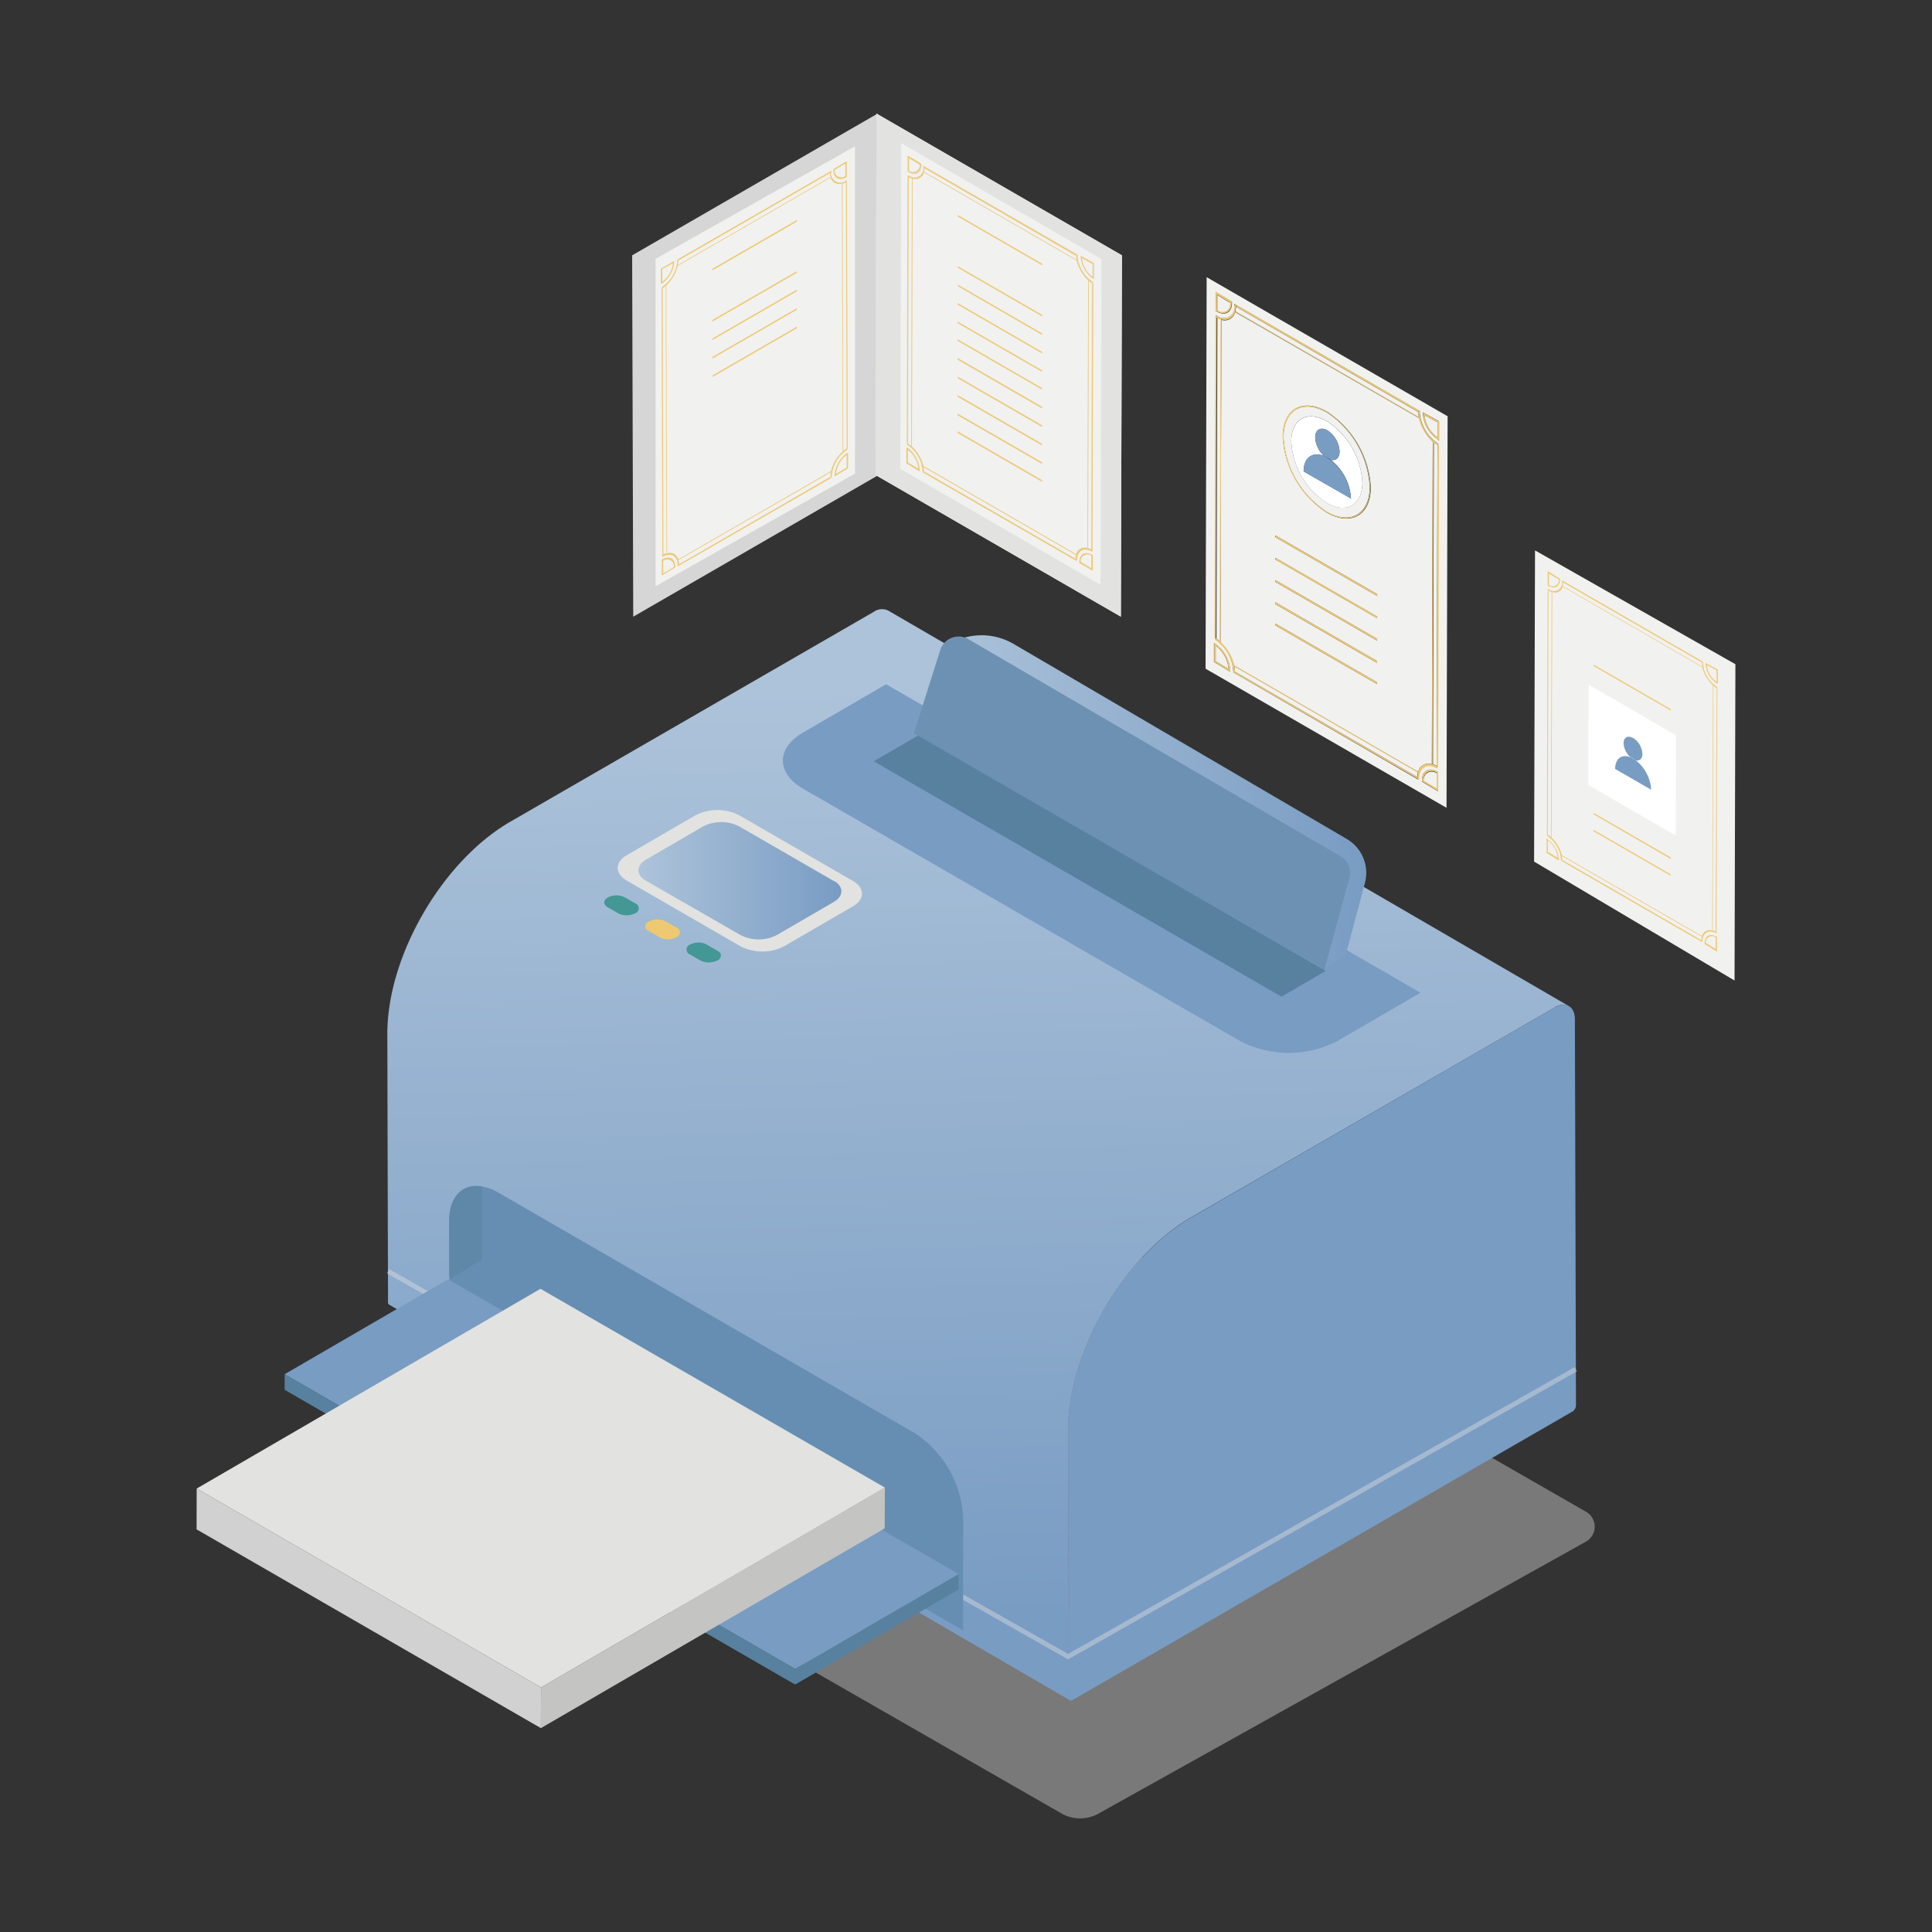 <svg id="Layer_1" data-name="Layer 1" xmlns="http://www.w3.org/2000/svg" xmlns:xlink="http://www.w3.org/1999/xlink" viewBox="0 0 250 250">
  <rect x="0" y="0" width="250" height="250" fill="#333333" stroke="none"/>
  <defs>
    <style>
      .cls-1, .cls-7 {
        fill: none;
      }

      .cls-2 {
        fill: #fff;
      }

      .cls-3 {
        fill: #e2e2e0;
      }

      .cls-4 {
        opacity: 0.4;
      }

      .cls-5 {
        fill: url(#linear-gradient);
      }

      .cls-6 {
        fill: #799cc3;
      }

      .cls-7 {
        stroke: #e2e2e0;
        stroke-miterlimit: 10;
        stroke-width: 0.62px;
        opacity: 0.41;
      }

      .cls-8 {
        fill: #668eb2;
      }

      .cls-9 {
        isolation: isolate;
      }

      .cls-10 {
        clip-path: url(#clip-path);
      }

      .cls-11 {
        fill: #439794;
      }

      .cls-12 {
        fill: #eec972;
      }

      .cls-13, .cls-20 {
        fill: #5881a0;
      }

      .cls-14 {
        fill: url(#linear-gradient-2);
      }

      .cls-15 {
        fill: #c4c4c2;
      }

      .cls-16 {
        fill: #d1d1d1;
      }

      .cls-17 {
        fill: url(#linear-gradient-3);
      }

      .cls-18 {
        fill: #6d91b2;
      }

      .cls-19 {
        clip-path: url(#clip-path-2);
      }

      .cls-20 {
        opacity: 0.55;
      }

      .cls-21 {
        clip-path: url(#clip-path-3);
      }

      .cls-22 {
        fill: #f1f1f0;
      }

      .cls-23 {
        clip-path: url(#clip-path-4);
      }

      .cls-24 {
        clip-path: url(#clip-path-5);
      }

      .cls-25 {
        fill: #d6d6d6;
      }

      .cls-26 {
        clip-path: url(#clip-path-6);
      }
    </style>
    <linearGradient id="linear-gradient" x1="124.88" y1="88.19" x2="128.32" y2="209.43" gradientUnits="userSpaceOnUse">
      <stop offset="0" stop-color="#adc3da"/>
      <stop offset="1" stop-color="#799cc3"/>
    </linearGradient>
    <clipPath id="clip-path">
      <polygon class="cls-1" points="77.55 116.77 79.75 115.48 93.94 123.67 91.73 124.96 77.55 116.77"/>
    </clipPath>
    <linearGradient id="linear-gradient-2" x1="82.62" y1="113.95" x2="108.87" y2="113.95" xlink:href="#linear-gradient"/>
    <linearGradient id="linear-gradient-3" x1="120.75" y1="103.86" x2="176.79" y2="103.86" xlink:href="#linear-gradient"/>
    <clipPath id="clip-path-2">
      <polygon class="cls-1" points="113.06 98.51 118.79 95.18 171.55 125.64 165.82 128.97 113.06 98.51"/>
    </clipPath>
    <clipPath id="clip-path-3">
      <polygon class="cls-1" points="156 86.53 156.14 35.81 187.32 53.81 187.18 104.53 156 86.53"/>
    </clipPath>
    <clipPath id="clip-path-4">
      <polygon class="cls-2" points="205.55 101.58 205.59 88.63 216.86 95.14 216.82 108.09 205.55 101.58"/>
    </clipPath>
    <clipPath id="clip-path-5">
      <polygon class="cls-1" points="81.94 79.8 81.8 33.04 113.56 14.7 113.7 61.46 81.94 79.8"/>
    </clipPath>
    <clipPath id="clip-path-6">
      <polygon class="cls-3" points="145.04 79.8 145.18 33.04 113.42 14.7 113.28 61.46 145.04 79.8"/>
    </clipPath>
  </defs>
  <g>
    <g class="cls-4">
      <path class="cls-3" d="M205.25,195.63a2.22,2.22,0,0,1,0,3.84L142,234.76a4.9,4.9,0,0,1-4.47,0l-87.35-50.1c-1.23-.72-1.24-1.88,0-2.59l66.58-37.22Z"/>
    </g>
    <path class="cls-5" d="M114.92,79a1.85,1.85,0,0,0-1.87.18l-47,27.14c-8.83,5.1-16,17.45-15.93,27.6l.09,34.61a.29.29,0,0,0,.13.28l88.1,51.2a.32.32,0,0,1-.13-.29l-.1-34.6c0-10.15,7.11-22.51,15.94-27.61l47-27.13a1.87,1.87,0,0,1,1.88-.18Z"/>
    <path class="cls-6" d="M201.14,130.38c1.46-.84,2.64-.17,2.65,1.5l.14,50a1,1,0,0,1-.45.77L138.76,220c-.25.14-.45,0-.45-.26l-.1-34.6c0-10.15,7.11-22.51,15.94-27.61Z"/>
    <path class="cls-6" d="M183.83,128.47,114.66,88.54l-10.79,6.28c-3.43,2-3.41,5.22,0,7.21l56.66,32.72a13.75,13.75,0,0,0,12.46,0l10.8-6.28"/>
    <polyline class="cls-7" points="50.2 164.49 138.21 214.37 203.92 177.17"/>
    <polygon class="cls-1" points="58.09 172.58 58.15 150.67 124.65 189.07 124.59 210.97 58.09 172.58"/>
    <path class="cls-8" d="M124.63,196.33l0,14.65-66.5-38.4,0-7.71,0-6.93c0-3.15,1.76-4.82,4.21-4.42a6.43,6.43,0,0,1,2.14.8l53.85,31.1A13.88,13.88,0,0,1,124.63,196.33Z"/>
    <g class="cls-9">
      <g class="cls-10">
        <g>
          <path class="cls-11" d="M82.19,116.89l-1.32-.76a2.42,2.42,0,0,0-2.22,0c-.61.35-.6.92,0,1.28l1.33.77a2.46,2.46,0,0,0,2.21,0,.68.68,0,0,0,0-1.29"/>
          <path class="cls-12" d="M87.51,120l-1.33-.76a2.4,2.4,0,0,0-2.21,0,.67.67,0,0,0,0,1.28l1.33.77a2.46,2.46,0,0,0,2.21,0,.68.68,0,0,0,0-1.29"/>
          <path class="cls-11" d="M92.84,123l-1.34-.77a2.43,2.43,0,0,0-2.21,0,.68.68,0,0,0,0,1.28l1.33.77a2.46,2.46,0,0,0,2.21,0,.68.68,0,0,0,0-1.28"/>
        </g>
      </g>
    </g>
    <path class="cls-3" d="M110.38,114l-14.74-8.51a6.23,6.23,0,0,0-5.64,0l-8.91,5.18c-1.55.91-1.54,2.37,0,3.27l14.73,8.51a6.23,6.23,0,0,0,5.64,0l8.92-5.18c1.55-.9,1.54-2.37,0-3.27"/>
    <g class="cls-9">
      <polygon class="cls-13" points="124.04 203.68 124.03 205.69 102.89 217.98 102.9 215.96 124.04 203.68"/>
      <polygon class="cls-13" points="102.9 215.96 102.89 217.98 36.83 179.84 36.84 177.82 102.9 215.96"/>
      <polygon class="cls-6" points="124.04 203.68 102.9 215.96 36.84 177.82 57.98 165.54 124.04 203.68"/>
    </g>
    <path class="cls-14" d="M107.89,114l-12.23-7.06a5.15,5.15,0,0,0-4.68,0l-7.4,4.3c-1.29.75-1.28,2,0,2.72L95.83,121a5.15,5.15,0,0,0,4.68,0l7.4-4.3c1.29-.75,1.28-2,0-2.72"/>
    <g class="cls-9">
      <polygon class="cls-15" points="114.5 192.49 114.48 197.77 69.99 223.62 70.01 218.35 114.5 192.49"/>
      <polygon class="cls-16" points="70.01 218.35 69.99 223.62 25.44 197.9 25.45 192.62 70.01 218.35"/>
      <polygon class="cls-3" points="114.5 192.49 70.01 218.35 25.45 192.62 69.94 166.77 114.5 192.49"/>
    </g>
    <path class="cls-17" d="M170.74,125.51l3.34-1.73,2.54-9.52a5.08,5.08,0,0,0-2.35-5.7l-43.1-25.23a8.21,8.21,0,0,0-9.19.6l-1.23,1Z"/>
    <path class="cls-18" d="M118.25,94.89l3.43-10.8a2.48,2.48,0,0,1,3.61-1.39l48.19,28.11a2.49,2.49,0,0,1,1.14,2.79l-3.25,11.91Z"/>
    <g class="cls-9">
      <g class="cls-19">
        <polyline class="cls-13" points="171.55 125.64 118.79 95.18 113.06 98.51 165.82 128.97 171.55 125.64"/>
      </g>
    </g>
    <polygon class="cls-1" points="185.49 99.59 185.61 57.82 157.24 41.44 157.12 83.21 185.49 99.59"/>
    <path class="cls-20" d="M62.34,153.52V163l-4.09,2.5-.14-.64,0-6.93C58.14,154.79,59.89,153.12,62.34,153.52Z"/>
    <g class="cls-9">
      <g class="cls-21">
        <g>
          <path class="cls-22" d="M183.48,99.93,159.72,86.21a3.51,3.51,0,0,1,.08.71l23.59,13.62a2.79,2.79,0,0,1,.09-.61M157.31,83.56v2l1.67,1a4.29,4.29,0,0,0-1.66-3m28.59,16.51a1.05,1.05,0,0,0-1.68,1l1.67,1v-2m-14.22-35a10.12,10.12,0,0,1-4.59-7.94c0-2.92,2.08-4.09,4.62-2.62a10.09,10.09,0,0,1,4.58,7.93c0,2.92-2.08,4.1-4.61,2.63m0-11.7c-3.08-1.77-5.59-.34-5.6,3.2a12.28,12.28,0,0,0,5.56,9.63c3.08,1.78,5.59.35,5.6-3.19a12.28,12.28,0,0,0-5.56-9.64M158,41.33a3.56,3.56,0,0,1-.47-.19l-.12,41.49a5.32,5.32,0,0,1,.47.36L158,41.33m27.54,15.9-.11,41.66a3.56,3.56,0,0,1,.47.19l.11-41.5a4.76,4.76,0,0,1-.47-.35M165.05,80.94V80.7l13.14,7.59v.24l-13.14-7.59m0-2.75v-.25l13.14,7.59v.25l-13.14-7.59m0-2.88v-.24l13.15,7.59v.24l-13.15-7.59m0-2.88v-.24l13.15,7.59V80l-13.15-7.59m0-2.88v-.24l13.15,7.59v.24l-13.15-7.59m6.59-3.22A12.52,12.52,0,0,1,166,56.51c0-3.6,2.57-5.06,5.71-3.25a12.51,12.51,0,0,1,5.67,9.82c0,3.6-2.57,5.06-5.71,3.25m12-12.19L159.82,40.39a1.38,1.38,0,0,1-1.77,1h0l-.12,41.73a6.09,6.09,0,0,1,1.76,3l23.82,13.76a1.37,1.37,0,0,1,1.77-1h0l.12-41.72a6.14,6.14,0,0,1-1.75-3m-.12-.84L159.94,39.68a2.79,2.79,0,0,1-.09.61L183.61,54a4.45,4.45,0,0,1-.09-.71m-26-15.15v2a1,1,0,0,0,1.67-.95l-1.66-1M186,54.63l-1.67-.91A4,4,0,0,0,186,56.6v-2M159.18,86.92l-2.09-1.27V83.2l.1.06a4.54,4.54,0,0,1,2,3.54v.12m26.92,15.49L184,101.14V101c0-1.26.9-1.77,2-1.14l.1.06v2.47M159.72,39.56v-.24l24,13.87v.24h0a5.29,5.29,0,0,0,2.39,4l0,0-.12,41.81-.05,0v.15c-1.29-.74-2.34-.17-2.4,1.26h0v.24L159.59,87v-.12a5.23,5.23,0,0,0-2.39-4.14v0l0,0,.12-41.95.21.12v0a1.43,1.43,0,0,0,2.25-1.34h0m-2.45.68V37.78l2.09,1.27v.12c0,1.26-.89,1.77-2,1.13l-.11-.06M186.12,56.9a4.35,4.35,0,0,1-2-3.42v-.12l2.08,1.14V57l-.11-.06m1.21-3.09-31.19-18L156,86.53l31.18,18,.15-50.72"/>
          <path class="cls-12" d="M157.48,40.88l-.21-.12-.12,41.95,0,0v-.2l.16.09.12-41.49-.16-.09v-.24l.16.09v0"/>
          <path class="cls-12" d="M183.6,100.66h0s0,.08,0,.12l-.21-.12a.49.49,0,0,0,0-.12L159.8,86.92V87l-.21-.12V87l24,13.86v-.24"/>
          <path class="cls-12" d="M186.17,57.47l0,0v.24l-.16-.1-.11,41.5.15.09v.08l.05,0,.12-41.81"/>
          <path class="cls-12" d="M183.75,53.19l-24-13.87v.24h0v-.12l.21.12v.12L183.52,53.3v-.12l.21.12v.12h0v-.24"/>
          <path class="cls-12" d="M158.05,41.35h0l-.1,0L157.83,83l.1.09.12-41.73"/>
          <path class="cls-12" d="M183.51,99.83,159.69,86.07l0,.14,23.76,13.72,0-.1"/>
          <path class="cls-12" d="M185.39,57.14l-.12,41.72h0l.1,0,.11-41.66-.1-.09"/>
          <path class="cls-12" d="M183.61,54,159.85,40.29l0,.1,23.82,13.75,0-.13"/>
          <path class="cls-12" d="M159.94,39.56l-.21-.12v.12a1.43,1.43,0,0,1-2.25,1.34l-.16-.09v.24l.16.09a3.56,3.56,0,0,0,.47.19l.1,0a1.38,1.38,0,0,0,1.77-1l0-.1a2.79,2.79,0,0,0,.09-.61v-.12"/>
          <path class="cls-12" d="M183.73,53.3l-.21-.12v.12a4.45,4.45,0,0,0,.09.71l0,.13a6.14,6.14,0,0,0,1.75,3l.1.09a4.76,4.76,0,0,0,.47.35l.16.1v-.24a5.29,5.29,0,0,1-2.39-4V53.3"/>
          <path class="cls-12" d="M186,99.17l-.15-.09a3.56,3.56,0,0,0-.47-.19l-.1,0a1.37,1.37,0,0,0-1.77,1l0,.1a2.79,2.79,0,0,0-.09.61.49.49,0,0,1,0,.12l.21.12s0-.08,0-.12c.06-1.43,1.11-2,2.4-1.26v-.23"/>
          <path class="cls-12" d="M157.2,82.54v.24a5.23,5.23,0,0,1,2.39,4.14l.21.12v-.12a3.51,3.51,0,0,0-.08-.71l0-.14a6.09,6.09,0,0,0-1.76-3l-.1-.09a5.32,5.32,0,0,0-.47-.36l-.16-.09"/>
          <path class="cls-12" d="M157.48,40.12v-2l1.66,1a1,1,0,0,1-1.67.95m-.2-2.34v2.46l.11.06c1.09.64,2,.13,2-1.13v-.12l-2.09-1.27"/>
          <path class="cls-12" d="M186,56.6a4,4,0,0,1-1.66-2.88l1.67.91v2m.21-2.1-2.08-1.14v.12a4.35,4.35,0,0,0,2,3.42l.11.06V54.5"/>
          <path class="cls-12" d="M185.89,102l-1.67-1a1.05,1.05,0,0,1,1.68-1v2m.21-2.1-.1-.06c-1.09-.63-2-.12-2,1.14v.12l2.09,1.27V99.94"/>
          <path class="cls-12" d="M159,86.56l-1.67-1v-2a4.29,4.29,0,0,1,1.66,3m-1.77-3.3-.1-.06v2.45l2.09,1.27V86.8a4.54,4.54,0,0,0-2-3.54"/>
          <path class="cls-2" d="M171.33,59a3.47,3.47,0,0,1-1.14-2.4c0-1,.71-1.41,1.58-.91a3.47,3.47,0,0,1,1.57,2.73c0,.83-.49,1.25-1.15,1.08a6.83,6.83,0,0,1,2.63,5L168.69,61c0-1.78,1.15-2.59,2.64-2m.38-4.48c-2.54-1.47-4.61-.3-4.62,2.62a10.12,10.12,0,0,0,4.59,7.94c2.53,1.47,4.6.29,4.61-2.63a10.09,10.09,0,0,0-4.58-7.93"/>
          <path class="cls-12" d="M171.67,66.21a12.28,12.28,0,0,1-5.56-9.63c0-3.54,2.52-5,5.6-3.2A12.28,12.28,0,0,1,177.27,63c0,3.54-2.52,5-5.6,3.19m0-12.95c-3.14-1.81-5.7-.35-5.71,3.25a12.52,12.52,0,0,0,5.67,9.82c3.14,1.81,5.7.35,5.71-3.25a12.51,12.51,0,0,0-5.67-9.82"/>
          <path class="cls-6" d="M171.77,55.69c-.87-.5-1.58-.1-1.58.91a3.47,3.47,0,0,0,1.14,2.4,3.51,3.51,0,0,1,.43.22,2.87,2.87,0,0,1,.43.28c.66.17,1.15-.25,1.15-1.08a3.47,3.47,0,0,0-1.57-2.73"/>
          <path class="cls-6" d="M171.76,59.22a3.51,3.51,0,0,0-.43-.22c-1.49-.62-2.64.19-2.64,2l6.13,3.54a6.83,6.83,0,0,0-2.63-5,2.87,2.87,0,0,0-.43-.28"/>
          <polyline class="cls-12" points="178.23 76.9 165.08 69.31 165.08 69.55 178.23 77.14 178.23 76.9"/>
          <polyline class="cls-12" points="178.22 79.78 165.07 72.19 165.07 72.43 178.22 80.02 178.22 79.78"/>
          <polyline class="cls-12" points="178.21 82.66 165.06 75.07 165.06 75.31 178.21 82.9 178.21 82.66"/>
          <polyline class="cls-12" points="178.2 85.53 165.06 77.94 165.06 78.19 178.2 85.78 178.2 85.53"/>
          <polyline class="cls-12" points="178.19 88.29 165.05 80.7 165.05 80.94 178.19 88.53 178.19 88.29"/>
        </g>
      </g>
    </g>
    <g>
      <g class="cls-9">
        <polygon class="cls-22" points="224.45 126.88 224.56 85.95 198.63 71.22 198.51 111.49 224.45 126.88"/>
      </g>
      <path class="cls-12" d="M200.42,76.29l-.16-.09-.09,31.9,0,0V108l.11.07.09-31.56-.12-.06v-.18l.11.06h0"/>
      <path class="cls-12" d="M220.29,121.75h0s0,.06,0,.09l-.15-.09v-.09L202.19,111.3v.09l-.16-.09v.09l18.26,10.54v-.18"/>
      <path class="cls-12" d="M222.25,88.91l0,0v.18l-.12-.07L222,120.55l.12.06v.07l0,0,.1-31.79"/>
      <path class="cls-12" d="M220.4,85.65,202.13,75.1v.18h0a.19.19,0,0,0,0-.08l.16.09s0,.06,0,.09l17.94,10.35v-.09l.16.09v.09h0v-.18"/>
      <path class="cls-12" d="M200.86,76.65h0l-.08,0-.09,31.68.08.07.09-31.73"/>
      <path class="cls-12" d="M220.22,121.12,202.1,110.66l0,.1,18.07,10.43a.19.19,0,0,1,0-.07"/>
      <path class="cls-12" d="M221.65,88.65l-.09,31.73h0l.07,0,.09-31.68-.08-.07"/>
      <path class="cls-12" d="M220.29,86.27,202.23,75.84l0,.08,18.12,10.46,0-.11"/>
      <path class="cls-12" d="M202.3,75.29l-.16-.09a.19.19,0,0,1,0,.08,1.08,1.08,0,0,1-1.71,1l-.11-.06v.18l.12.06a2.53,2.53,0,0,0,.36.15l.08,0a1,1,0,0,0,1.34-.73l0-.08a2.14,2.14,0,0,0,.06-.46s0-.06,0-.09"/>
      <path class="cls-12" d="M220.39,85.73l-.16-.09v.09a3.31,3.31,0,0,0,.06.54l0,.11a4.65,4.65,0,0,0,1.33,2.27l.08.07a2.42,2.42,0,0,0,.36.27l.12.07v-.18a4,4,0,0,1-1.82-3.06v-.09"/>
      <path class="cls-12" d="M222.12,120.61l-.12-.06-.36-.15-.07,0a1.06,1.06,0,0,0-1.35.74.19.19,0,0,0,0,.07,1.72,1.72,0,0,0-.07.47v.09l.15.09s0-.06,0-.09c0-1.09.85-1.52,1.83-1v-.18"/>
      <path class="cls-12" d="M200.22,108v.18A4,4,0,0,1,202,111.3l.16.09v-.09a3.43,3.43,0,0,0-.06-.54l0-.1a4.57,4.57,0,0,0-1.33-2.28l-.08-.07a2.42,2.42,0,0,0-.36-.27l-.11-.07"/>
      <path class="cls-12" d="M200.43,75.71v-1.5l1.27.78a.79.79,0,0,1-1.27.72m-.16-1.78v1.88l.08,0c.83.48,1.51.09,1.51-.86V74.9l-1.59-1"/>
      <path class="cls-12" d="M222.13,88.24a3,3,0,0,1-1.26-2.19l1.26.69v1.5m.16-1.59-1.59-.87v.09a3.34,3.34,0,0,0,1.51,2.6l.08,0V86.65"/>
      <path class="cls-12" d="M222,122.8l-1.27-.77a.8.8,0,0,1,1.28-.73v1.5m.16-1.6-.08,0c-.83-.48-1.51-.09-1.51.86v.09l1.59,1V121.2"/>
      <path class="cls-12" d="M201.56,111l-1.27-.77v-1.5a3.22,3.22,0,0,1,1.27,2.27m-1.35-2.51-.08,0v1.87l1.59,1v-.09a3.49,3.49,0,0,0-1.51-2.7"/>
      <polyline class="cls-12" points="216.2 110.96 206.21 105.19 206.21 105.37 216.2 111.15 216.2 110.96"/>
      <polyline class="cls-12" points="216.2 91.77 206.21 86 206.21 86.18 216.2 91.95 216.2 91.77"/>
      <polyline class="cls-12" points="216.2 113.15 206.2 107.38 206.2 107.56 216.2 113.33 216.2 113.15"/>
      <polygon class="cls-1" points="199.3 111 199.41 72.43 223.12 86.12 223.01 124.69 199.3 111"/>
      <g>
        <g class="cls-9">
          <polygon class="cls-2" points="205.55 101.58 205.59 88.63 216.86 95.14 216.82 108.09 205.55 101.58"/>
          <g class="cls-23">
            <polyline class="cls-2" points="216.86 95.14 205.59 88.63 205.55 101.58 216.82 108.09 216.86 95.14"/>
          </g>
        </g>
        <path class="cls-6" d="M211.29,95.5c-.66-.39-1.2-.08-1.2.68A2.64,2.64,0,0,0,211,98l.33.17a2.2,2.2,0,0,1,.32.21c.51.13.88-.19.88-.82a2.62,2.62,0,0,0-1.2-2.07"/>
        <path class="cls-6" d="M211.29,98.18,211,98c-1.14-.47-2,.15-2,1.5l4.66,2.69a5.22,5.22,0,0,0-2-3.81,2.2,2.2,0,0,0-.32-.21"/>
      </g>
    </g>
    <g>
      <g class="cls-9">
        <g class="cls-24">
          <polyline class="cls-25" points="113.56 14.7 81.8 33.04 81.94 79.8 113.7 61.46 113.56 14.7"/>
        </g>
      </g>
      <g class="cls-9">
        <polygon class="cls-3" points="145.04 79.8 145.18 33.04 113.42 14.7 113.28 61.46 145.04 79.8"/>
        <g class="cls-26">
          <polyline class="cls-3" points="113.42 14.7 145.18 33.04 145.04 79.8 113.28 61.46 113.42 14.7"/>
        </g>
      </g>
      <path class="cls-22" d="M139.22,71.79,119.48,60.4a4,4,0,0,1,.07.59l19.6,11.31a2.09,2.09,0,0,1,.07-.51M117.47,58.2v1.64l1.38.84a3.49,3.49,0,0,0-1.38-2.48m23.76,13.71a.87.87,0,0,0-1.39.8l1.39.84V71.91M118,23.1a2.14,2.14,0,0,1-.39-.16l-.1,34.48q.2.13.39.3L118,23.1M140.9,36.32l-.1,34.61a2.47,2.47,0,0,1,.39.16l.1-34.48a4,4,0,0,1-.39-.29m-17,19.7v-.2l10.92,6.31v.2L123.91,56m0-2.29v-.2l10.93,6.3V60l-10.93-6.3m0-2.4v-.19l10.92,6.3v.2l-10.92-6.31m0-2.39v-.19l10.92,6.3v.2l-10.92-6.31m0-2.39v-.2l10.93,6.31v.2l-10.93-6.31m15.42-12.8L119.56,22.32a1.15,1.15,0,0,1-1.47.8h0L118,57.79a5.13,5.13,0,0,1,1.45,2.49l19.8,11.43a1.15,1.15,0,0,1,1.47-.8h0l.1-34.67a5.13,5.13,0,0,1-1.46-2.49m-.09-.7-19.6-11.32a2.51,2.51,0,0,1-.07.51l19.74,11.4a3.06,3.06,0,0,1-.07-.59M117.62,20.46V22.1a.87.87,0,0,0,1.39-.8l-1.39-.84m23.72,13.69L140,33.4a3.3,3.3,0,0,0,1.38,2.39V34.15M119,61l-1.73-1.06v-2l.09,0a3.81,3.81,0,0,1,1.64,3V61M141.4,73.85l-1.74-1v-.1c0-1,.74-1.47,1.65-.94l.08,0v2M119.48,21.63v-.2l20,11.53v.2h0a4.42,4.42,0,0,0,2,3.34l0,0-.1,34.73,0,0v.13c-1.07-.62-1.95-.15-2,1h0v.2L119.38,61.09V61a4.41,4.41,0,0,0-2-3.45v0l0,0,.1-34.86.18.1h0a1.18,1.18,0,0,0,1.87-1.11h0m-2,.57v-2l1.74,1.05v.1c0,1-.75,1.47-1.66.94l-.08-.05m24,13.84a3.59,3.59,0,0,1-1.64-2.84v-.1l1.73.95v2l-.09-.05m1-2.57-25.91-15-.12,42.15,25.91,15,.12-42.15"/>
      <path class="cls-12" d="M117.62,22.73l-.18-.1-.1,34.86,0,0v-.18l.13.08.1-34.48-.13-.07v-.2l.13.07h0"/>
      <path class="cls-12" d="M139.32,72.4h0v.1l-.18-.1s0-.07,0-.1L119.55,61v.1l-.17-.1v.1L139.32,72.6v-.2"/>
      <path class="cls-12" d="M141.46,36.52l0,0v.2l-.13-.08-.1,34.48.13.07v.07l0,0,.1-34.73"/>
      <path class="cls-12" d="M139.45,33l-20-11.53v.2h0v-.1l.17.1v.1l19.6,11.32V33l.17.1v.1h0V33"/>
      <path class="cls-12" d="M118.09,23.12h0l-.08,0-.1,34.62.09.07.09-34.67"/>
      <path class="cls-12" d="M139.25,71.71l-19.8-11.43,0,.12,19.74,11.39,0-.08"/>
      <path class="cls-12" d="M140.81,36.24l-.1,34.67h0l.08,0,.1-34.61-.09-.08"/>
      <path class="cls-12" d="M139.33,33.64l-19.74-11.4,0,.08,19.79,11.43s0-.07,0-.11"/>
      <path class="cls-12" d="M119.66,21.63l-.17-.1v.1a1.18,1.18,0,0,1-1.87,1.11l-.13-.07v.2l.13.07a2.14,2.14,0,0,0,.39.16l.08,0a1.15,1.15,0,0,0,1.47-.8l0-.08a2.51,2.51,0,0,0,.07-.51v-.1"/>
      <path class="cls-12" d="M139.43,33.05l-.17-.1v.1a3.06,3.06,0,0,0,.07.59s0,.07,0,.11a5.13,5.13,0,0,0,1.46,2.49l.09.08a4,4,0,0,0,.39.29l.13.08v-.2a4.42,4.42,0,0,1-2-3.34v-.1"/>
      <path class="cls-12" d="M141.32,71.16l-.13-.07a2.47,2.47,0,0,0-.39-.16l-.08,0a1.15,1.15,0,0,0-1.47.8l0,.08a2.09,2.09,0,0,0-.07.51s0,.07,0,.1l.18.1v-.1c.05-1.19.93-1.66,2-1v-.2"/>
      <path class="cls-12" d="M117.39,57.34v.2a4.41,4.41,0,0,1,2,3.45l.17.1V61a4,4,0,0,0-.07-.59l0-.12A5.13,5.13,0,0,0,118,57.79l-.09-.07q-.19-.16-.39-.3l-.13-.08"/>
      <path class="cls-12" d="M117.62,22.1V20.46l1.39.84a.87.87,0,0,1-1.39.8m-.17-1.94v2l.08.05c.91.53,1.65.1,1.66-.94v-.1l-1.74-1.05"/>
      <path class="cls-12" d="M141.33,35.79A3.3,3.3,0,0,1,140,33.4l1.39.75v1.64m.18-1.74-1.73-.95v.1A3.59,3.59,0,0,0,141.42,36l.09.05v-2"/>
      <path class="cls-12" d="M141.23,73.55l-1.39-.84a.87.87,0,0,1,1.39-.8v1.64m.17-1.74-.08,0c-.91-.53-1.65-.1-1.65.94v.1l1.74,1v-2"/>
      <path class="cls-12" d="M118.85,60.68l-1.38-.84V58.2a3.49,3.49,0,0,1,1.38,2.48m-1.46-2.74-.09,0v2L119,61v-.1a3.81,3.81,0,0,0-1.64-3"/>
      <polyline class="cls-12" points="134.86 52.66 123.93 46.35 123.93 46.55 134.86 52.86 134.86 52.66"/>
      <polyline class="cls-12" points="134.85 55.05 123.93 48.75 123.93 48.94 134.85 55.25 134.85 55.05"/>
      <polyline class="cls-12" points="134.84 57.44 123.92 51.14 123.92 51.34 134.84 57.64 134.84 57.44"/>
      <polyline class="cls-12" points="134.84 59.83 123.91 53.53 123.91 53.73 134.84 60.03 134.84 59.83"/>
      <polyline class="cls-12" points="134.83 62.13 123.91 55.82 123.91 56.02 134.83 62.33 134.83 62.13"/>
      <polyline class="cls-12" points="134.86 40.75 123.93 34.44 123.93 34.64 134.86 40.95 134.86 40.75"/>
      <polyline class="cls-12" points="134.86 34.13 123.93 27.82 123.93 28.02 134.86 34.33 134.86 34.13"/>
      <polyline class="cls-12" points="134.85 43.14 123.93 36.83 123.93 37.03 134.85 43.34 134.85 43.14"/>
      <polyline class="cls-12" points="134.84 45.53 123.92 39.22 123.92 39.42 134.84 45.73 134.84 45.53"/>
      <polyline class="cls-12" points="134.84 47.92 123.91 41.61 123.91 41.81 134.84 48.12 134.84 47.92"/>
      <polyline class="cls-12" points="134.83 50.21 123.91 43.9 123.91 44.1 134.83 50.41 134.83 50.21"/>
      <polygon class="cls-22" points="84.83 33.49 84.83 75.86 110.64 61.29 110.64 18.93 84.83 33.49"/>
      <path class="cls-12" d="M109.42,23.39l.17-.1.1,34.86,0,0V58l-.13.08-.09-34.48.13-.08v-.19l-.13.07v0"/>
      <path class="cls-12" d="M87.71,73.07h0v.1l.18-.1V73l19.59-11.31v.1l.18-.1v.1l-20,11.52v-.2"/>
      <path class="cls-12" d="M85.57,37.18l.05,0v.2l.13-.08.09,34.48-.13.07v.07l0,0-.1-34.74"/>
      <path class="cls-12" d="M87.59,33.62l20-11.53v.2h0V22.2l-.18.1v.09L87.78,33.71v-.1l-.18.1v.1h0v-.2"/>
      <path class="cls-12" d="M108.94,23.79h0l.09,0,.09,34.62a.6.6,0,0,0-.08.08l-.1-34.67"/>
      <path class="cls-12" d="M87.79,72.37l19.79-11.43a.5.5,0,0,0,0,.12L87.81,72.46s0-.06,0-.09"/>
      <path class="cls-12" d="M86.22,36.9l.1,34.67h0l-.08,0L86.14,37l.08-.08"/>
      <path class="cls-12" d="M87.7,34.3l19.75-11.4s0,.06,0,.09L87.68,34.41a.36.36,0,0,0,0-.11"/>
      <path class="cls-12" d="M107.37,22.3l.18-.1v.09a1.18,1.18,0,0,0,1.87,1.12l.13-.07v.19l-.13.08a2.79,2.79,0,0,1-.39.15l-.09,0a1.16,1.16,0,0,1-1.47-.8s0-.06,0-.09a2.48,2.48,0,0,1-.08-.51V22.3"/>
      <path class="cls-12" d="M87.6,33.71l.18-.1v.1a3.09,3.09,0,0,1-.08.59.36.36,0,0,1,0,.11,5,5,0,0,1-1.46,2.49l-.08.08c-.13.11-.26.2-.39.29l-.13.08v-.2a4.41,4.41,0,0,0,2-3.34v-.1"/>
      <path class="cls-12" d="M85.71,71.82l.13-.07a1.93,1.93,0,0,1,.39-.15l.08,0a1.16,1.16,0,0,1,1.48.8s0,.06,0,.09a2.49,2.49,0,0,1,.08.5v.1l-.18.1v-.1c0-1.19-.93-1.66-2-1v-.2"/>
      <path class="cls-12" d="M109.64,58v.19a4.37,4.37,0,0,0-2,3.45l-.18.1v-.1a3.09,3.09,0,0,1,.08-.59.5.5,0,0,1,0-.12A5,5,0,0,1,109,58.46a.6.6,0,0,1,.08-.08,3.27,3.27,0,0,1,.39-.29l.13-.08"/>
      <path class="cls-12" d="M109.41,22.76A.87.87,0,0,1,108,22l1.39-.85v1.64m.17-1.94-1.73,1.05V22c0,1,.74,1.47,1.65.94l.09-.05v-2"/>
      <path class="cls-12" d="M85.7,36.45V34.81l1.38-.75a3.3,3.3,0,0,1-1.38,2.39m-.18-1.74v2l.08,0a3.63,3.63,0,0,0,1.65-2.84v-.1l-1.74,1"/>
      <path class="cls-12" d="M85.81,74.21V72.57a.87.87,0,0,1,1.39.8l-1.38.84m-.18-1.74v2l1.74-1.06v-.1c0-1-.75-1.46-1.65-.94l-.09,0"/>
      <path class="cls-12" d="M108.18,61.34a3.49,3.49,0,0,1,1.38-2.48V60.5l-1.38.84m1.47-2.74A3.79,3.79,0,0,0,108,61.55v.1l1.74-1.06v-2l-.08.05"/>
      <polyline class="cls-12" points="92.17 41.41 103.1 35.1 103.1 35.3 92.18 41.61 92.17 41.41"/>
      <polyline class="cls-12" points="92.17 34.79 103.1 28.48 103.1 28.68 92.18 34.99 92.17 34.79"/>
      <polyline class="cls-12" points="92.18 43.8 103.11 37.49 103.11 37.69 92.18 44 92.18 43.8"/>
      <polyline class="cls-12" points="92.19 46.19 103.11 39.88 103.11 40.08 92.19 46.39 92.19 46.19"/>
      <polyline class="cls-12" points="92.2 48.58 103.12 42.27 103.12 42.47 92.2 48.78 92.2 48.58"/>
    </g>
  </g>
</svg>
